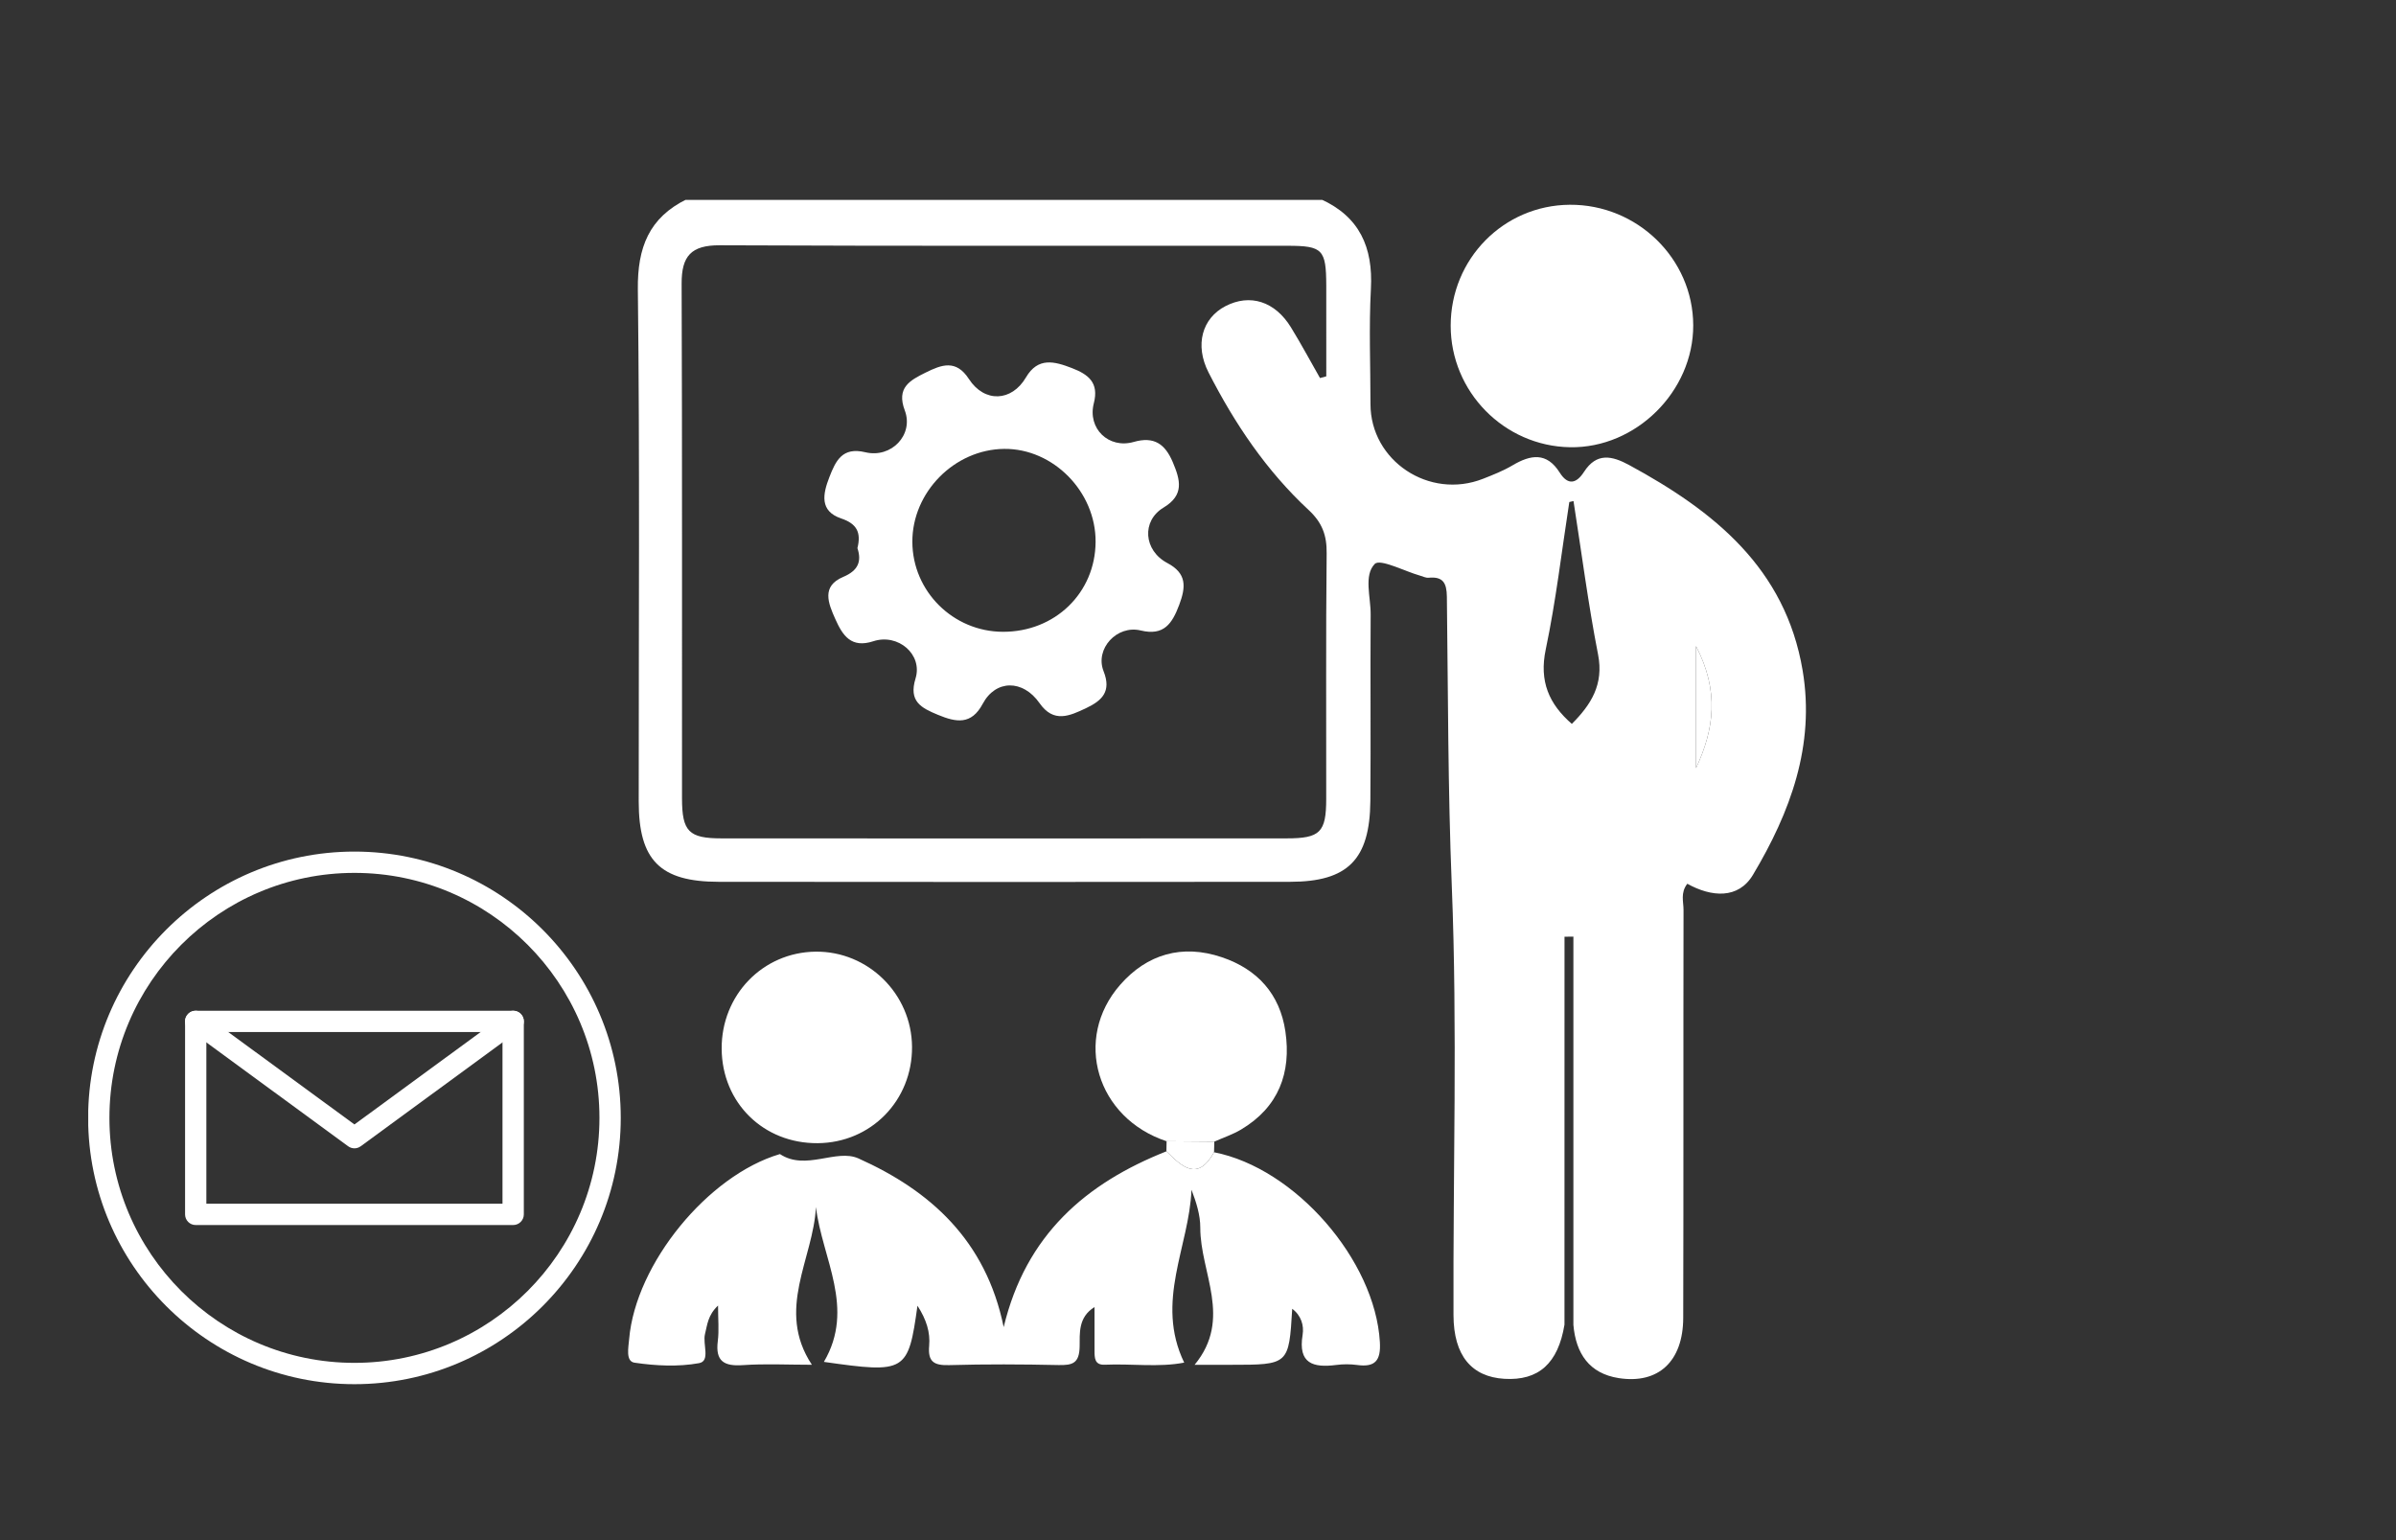 <svg xmlns="http://www.w3.org/2000/svg" xmlns:xlink="http://www.w3.org/1999/xlink" width="700" viewBox="0 0 525 337.5" height="450" preserveAspectRatio="xMidYMid meet"><rect x="0" y="0" width="525" height="337.5" fill="#333333" stroke="none"/><defs><clipPath id="43dafc7b92"><path d="M 139 43.812 L 396 43.812 L 396 302.93 L 139 302.93 Z M 139 43.812 " clip-rule="nonzero"></path></clipPath><clipPath id="12ec25e2a1"><path d="M 19.332 186.59 L 136.16 186.59 L 136.16 303.418 L 19.332 303.418 Z M 19.332 186.59 " clip-rule="nonzero"></path></clipPath></defs><g clip-path="url(#43dafc7b92)"><path fill="#ffffff" d="M 342.801 290.281 C 341.406 298.766 337.133 302.609 329.602 302.148 C 322.473 301.707 318.512 297.094 318.484 288.207 C 318.359 256.859 319.363 225.469 318.109 194.164 C 317.258 173.008 317.297 151.883 317.031 130.746 C 316.992 127.73 316.172 126.297 313.023 126.605 C 312.426 126.664 311.777 126.32 311.16 126.145 C 307.715 125.168 302.41 122.371 301.223 123.586 C 298.789 126.09 300.359 130.832 300.332 134.637 C 300.234 148.262 300.383 161.887 300.266 175.508 C 300.156 188.363 295.336 193.227 282.684 193.238 C 240.953 193.285 199.223 193.281 157.488 193.238 C 144.617 193.23 139.957 188.5 139.953 175.637 C 139.938 138.23 140.203 100.82 139.762 63.414 C 139.656 54.215 142.227 47.68 150.516 43.637 C 196.809 43.637 243.098 43.637 289.387 43.637 C 297.898 47.477 300.875 54.195 300.387 63.285 C 299.934 71.684 300.293 80.125 300.293 88.551 C 300.293 100.988 313.172 109.555 324.961 104.918 C 327.156 104.055 329.387 103.176 331.41 101.977 C 335.391 99.617 338.91 99.035 341.762 103.57 C 343.605 106.488 345.469 105.91 347.082 103.402 C 349.852 99.113 353.219 99.875 356.961 101.902 C 375.52 111.969 391.219 124.48 394.988 146.945 C 397.746 163.363 392.258 178.043 384.098 191.711 C 380.887 197.086 374.992 196.594 369.715 193.66 C 368.168 195.656 368.895 197.613 368.887 199.383 C 368.828 229.188 368.902 258.996 368.82 288.801 C 368.789 298.324 363.379 303.34 354.707 301.996 C 348.207 300.988 345.305 296.59 344.754 290.34 C 344.754 261.973 344.754 233.613 344.754 205.246 C 344.109 205.25 343.457 205.266 342.809 205.27 C 342.801 233.609 342.801 261.945 342.801 290.281 Z M 289.234 82.844 C 289.695 82.719 290.148 82.598 290.609 82.473 C 290.609 75.836 290.625 69.199 290.605 62.562 C 290.574 54.68 289.828 53.863 282.152 53.859 C 240.664 53.832 199.176 53.938 157.691 53.75 C 151.438 53.727 149.332 56.109 149.355 62.148 C 149.496 99.75 149.414 137.344 149.438 174.941 C 149.441 182.211 150.93 183.715 158.078 183.719 C 199.348 183.746 240.621 183.746 281.891 183.719 C 289.273 183.719 290.586 182.398 290.594 175.066 C 290.625 157.129 290.496 139.199 290.691 121.262 C 290.742 117.301 289.707 114.516 286.75 111.766 C 277.492 103.176 270.523 92.805 264.809 81.613 C 261.73 75.582 263.418 69.723 268.52 67.086 C 273.879 64.312 279.348 66.012 282.863 71.727 C 285.098 75.363 287.113 79.129 289.234 82.844 Z M 344.777 109.797 C 344.473 109.867 344.168 109.938 343.859 110.012 C 342.188 120.789 340.934 131.656 338.695 142.316 C 337.223 149.32 339.414 154.281 344.414 158.633 C 348.602 154.43 351.449 150.023 350.16 143.426 C 347.984 132.293 346.539 121.016 344.777 109.797 Z M 371.625 141.586 C 371.625 151.57 371.625 159.949 371.625 168.32 C 375.57 159.891 376.777 151.504 371.625 141.586 Z M 371.625 141.586 " fill-opacity="1" fill-rule="nonzero"></path></g><path fill="#ffffff" d="M 266.016 252.5 C 283.812 255.98 301.305 276.16 302.352 294.094 C 302.586 298.148 301.328 299.672 297.328 299.113 C 295.844 298.914 294.289 298.918 292.797 299.113 C 287.742 299.762 284.383 298.832 285.422 292.512 C 285.754 290.461 285.117 288.281 283.145 286.801 C 282.414 299.078 282.414 299.078 269.645 299.078 C 267.324 299.078 264.996 299.078 261.758 299.078 C 270.113 288.941 262.977 278.934 263 269.016 C 263.004 266.258 262.141 263.508 261.07 260.715 C 260.598 273.148 253.027 285.207 259.473 298.598 C 253.887 299.684 247.945 298.797 242.066 299.059 C 239.828 299.156 239.832 297.551 239.828 295.988 C 239.816 292.961 239.824 289.938 239.824 286.43 C 236.195 288.648 236.613 292.27 236.566 295.035 C 236.5 298.742 235.047 299.195 231.945 299.133 C 223.953 298.961 215.957 298.918 207.969 299.148 C 204.652 299.238 203.277 298.43 203.594 294.898 C 203.855 291.984 203.008 289.188 201.031 286.129 C 199.008 300.691 198.477 300.996 180.527 298.438 C 187.473 286.641 180.133 275.785 178.785 264.496 C 178.223 275.879 169.914 286.988 177.898 299.07 C 172.559 299.07 167.664 298.812 162.812 299.148 C 158.684 299.438 156.711 298.336 157.281 293.867 C 157.578 291.555 157.336 289.172 157.336 286.094 C 155.07 288.227 154.984 290.344 154.477 292.332 C 153.922 294.523 155.715 298.262 153.176 298.715 C 148.594 299.551 143.672 299.297 139.023 298.613 C 137.051 298.32 137.699 295.273 137.859 293.398 C 139.289 276.922 155.117 257.543 170.895 252.898 C 176.551 256.645 183.219 251.652 188.125 253.863 C 203.793 260.891 216.016 271.754 219.922 290.82 C 224.785 270.574 237.941 259.289 255.578 252.297 C 258.992 255.656 262.414 259 266.016 252.5 Z M 266.016 252.5 " fill-opacity="1" fill-rule="nonzero"></path><path fill="#ffffff" d="M 317.867 71.371 C 317.867 56.738 329.457 44.969 343.965 44.871 C 358.75 44.773 370.969 56.695 371.012 71.27 C 371.055 85.781 358.441 98.262 344 98.004 C 329.555 97.75 317.867 85.84 317.867 71.371 Z M 317.867 71.371 " fill-opacity="1" fill-rule="nonzero"></path><path fill="#ffffff" d="M 199.84 229.391 C 199.926 241.148 190.848 250.426 179.172 250.512 C 167.289 250.602 158.203 241.668 158.129 229.832 C 158.047 218.07 167.129 208.676 178.707 208.543 C 190.23 208.414 199.754 217.809 199.84 229.391 Z M 199.84 229.391 " fill-opacity="1" fill-rule="nonzero"></path><path fill="#ffffff" d="M 255.617 250.086 C 240.285 245.031 235.066 227.66 245.453 215.797 C 251.324 209.094 259.027 206.824 267.73 209.766 C 275.527 212.398 280.438 217.836 281.645 226.004 C 282.984 235.098 280.152 242.637 271.938 247.523 C 270.105 248.617 268.035 249.297 266.074 250.172 C 262.59 250.141 259.102 250.117 255.617 250.086 Z M 255.617 250.086 " fill-opacity="1" fill-rule="nonzero"></path><path fill="#ffffff" d="M 255.617 250.086 C 259.102 250.117 262.59 250.148 266.074 250.172 C 266.059 250.945 266.035 251.715 266.016 252.492 C 262.414 258.996 258.992 255.656 255.578 252.297 C 255.586 251.57 255.602 250.828 255.617 250.086 Z M 255.617 250.086 " fill-opacity="1" fill-rule="nonzero"></path><path fill="#ffffff" d="M 371.625 141.586 C 376.781 151.5 375.57 159.891 371.625 168.32 C 371.625 159.949 371.625 151.57 371.625 141.586 Z M 371.625 141.586 " fill-opacity="1" fill-rule="nonzero"></path><path fill="#ffffff" d="M 187.875 120.113 C 188.742 116.645 187.715 114.762 184.328 113.617 C 179.527 111.996 180.289 108.254 181.734 104.543 C 183.129 100.957 184.562 97.895 189.594 99.102 C 195.32 100.48 200.262 95.27 198.254 89.945 C 196.371 84.953 199.371 83.352 202.82 81.645 C 206.312 79.914 209.48 78.703 212.297 83.047 C 215.707 88.305 221.68 88.031 224.801 82.707 C 227.441 78.195 231.059 79.184 234.902 80.672 C 238.477 82.055 240.836 83.848 239.676 88.355 C 238.246 93.91 242.938 98.414 248.422 96.844 C 252.863 95.57 255.293 97.289 256.98 101.289 C 258.625 105.188 259.539 108.473 254.953 111.227 C 250.102 114.145 250.574 120.621 255.773 123.375 C 260.066 125.648 259.867 128.59 258.383 132.547 C 256.832 136.676 255.02 139.387 249.953 138.16 C 244.742 136.898 239.859 142.168 241.816 147.102 C 243.578 151.539 241.461 153.527 237.996 155.172 C 234.379 156.887 230.879 158.516 227.785 154.09 C 224.125 148.855 218.164 148.906 215.324 154.238 C 212.836 158.906 209.512 158.301 205.527 156.648 C 201.84 155.121 199.059 153.723 200.609 148.672 C 202.219 143.426 196.797 138.746 191.355 140.52 C 186.516 142.102 184.652 139.285 183.047 135.695 C 181.484 132.203 179.922 128.457 184.758 126.422 C 188.051 125.039 188.84 123.016 187.875 120.113 Z M 219.715 138.449 C 231.152 138.504 240.004 129.93 240.062 118.734 C 240.125 107.77 230.785 98.27 220.043 98.367 C 209.137 98.469 199.863 107.863 199.91 118.758 C 199.957 129.578 208.828 138.398 219.715 138.449 Z M 219.715 138.449 " fill-opacity="1" fill-rule="nonzero"></path><g clip-path="url(#12ec25e2a1)"><path fill="#ffffff" d="M 77.664 191.281 C 48.059 191.281 23.977 215.367 23.977 244.969 C 23.977 274.57 48.059 298.652 77.664 298.652 C 107.266 298.652 131.348 274.57 131.348 244.969 C 131.348 215.367 107.266 191.281 77.664 191.281 Z M 77.664 303.324 C 45.484 303.324 19.309 277.145 19.309 244.969 C 19.309 212.793 45.484 186.613 77.664 186.613 C 109.84 186.613 136.016 212.793 136.016 244.969 C 136.016 277.145 109.84 303.324 77.664 303.324 " fill-opacity="1" fill-rule="nonzero"></path></g><path fill="#ffffff" d="M 45.215 263.777 L 110.105 263.777 L 110.105 226.16 L 45.215 226.16 Z M 112.445 268.449 L 42.883 268.449 C 41.59 268.449 40.551 267.406 40.551 266.117 L 40.551 223.824 C 40.551 222.535 41.59 221.492 42.883 221.492 L 112.445 221.492 C 113.734 221.492 114.777 222.535 114.777 223.824 L 114.777 266.117 C 114.777 267.406 113.734 268.449 112.445 268.449 " fill-opacity="1" fill-rule="nonzero"></path><path fill="#ffffff" d="M 77.664 251.641 C 77.18 251.641 76.695 251.488 76.281 251.184 L 41.5 225.707 C 40.457 224.945 40.238 223.488 40.996 222.449 C 41.758 221.406 43.219 221.18 44.262 221.945 L 77.664 246.41 L 111.062 221.945 C 112.105 221.18 113.566 221.406 114.328 222.449 C 115.09 223.488 114.867 224.945 113.824 225.707 L 79.043 251.184 C 78.629 251.488 78.145 251.641 77.664 251.641 " fill-opacity="1" fill-rule="nonzero"></path></svg>
